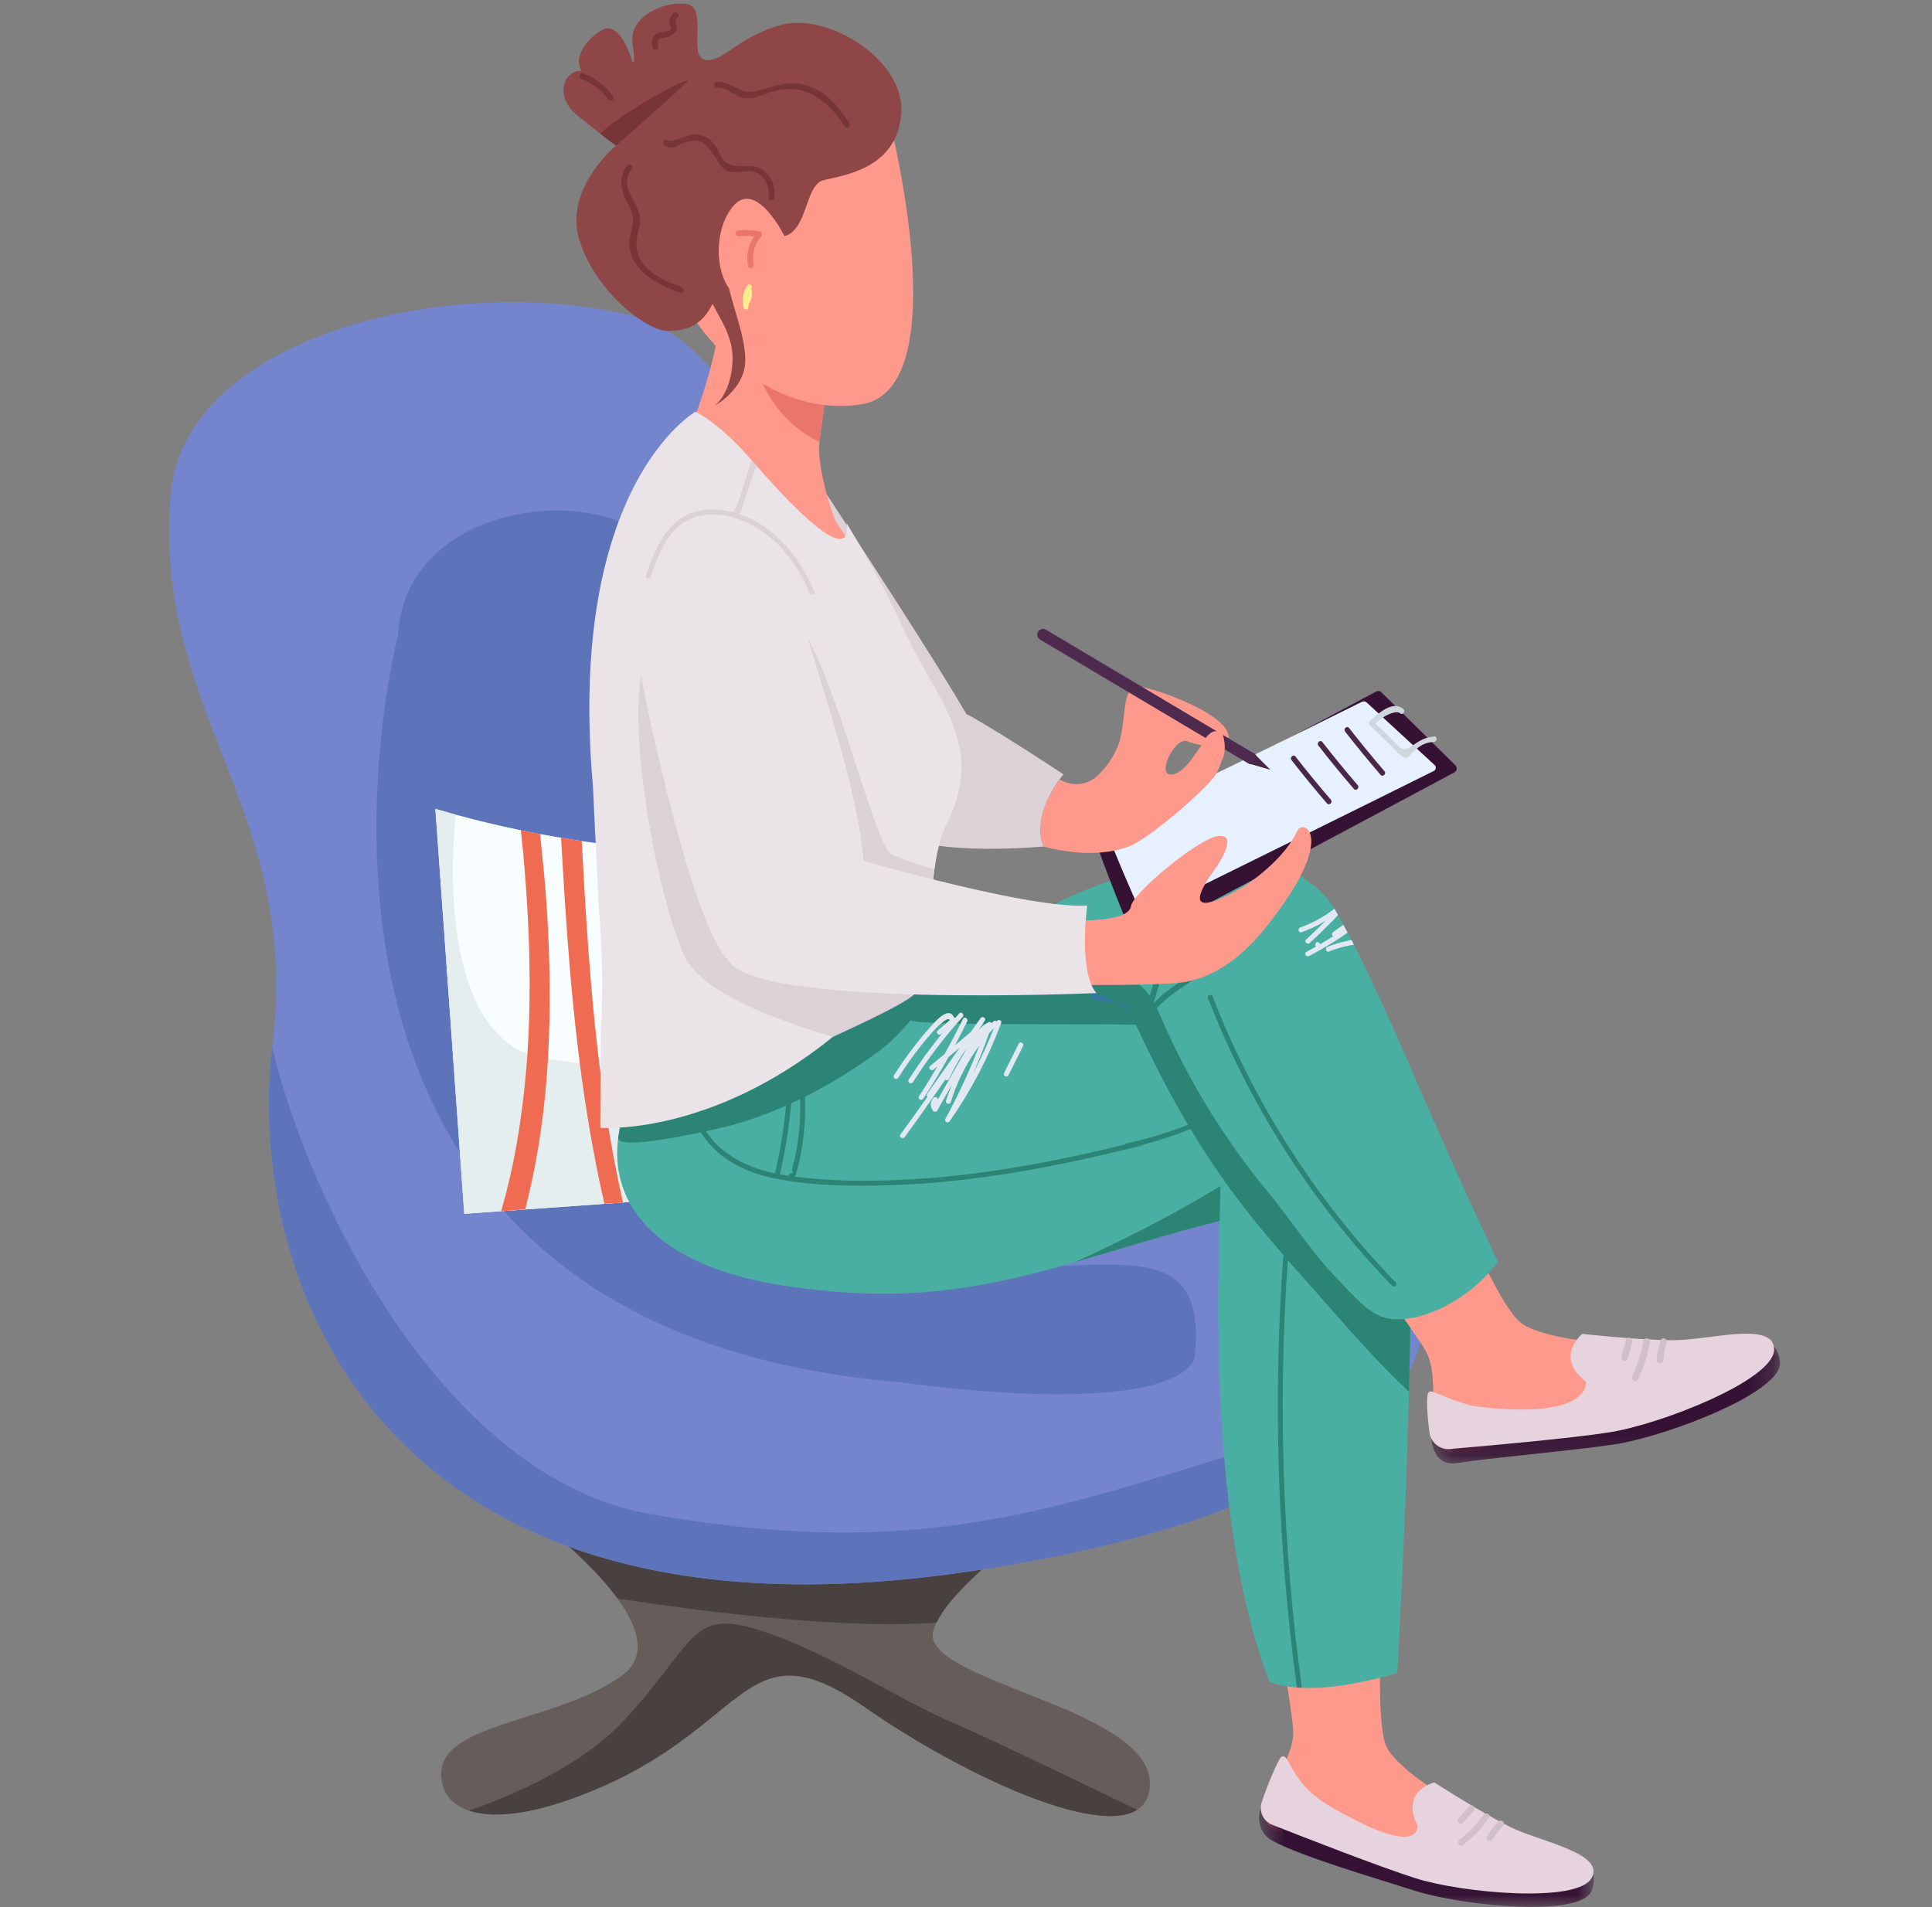 <svg width="79" height="78" viewBox="0 0 79 78" fill="none" xmlns="http://www.w3.org/2000/svg">
<rect x="0" y="0" width="79" height="78" fill="#808080" stroke="none"/>
<path d="M47.019 72.934C47.019 73.451 46.831 73.803 46.496 74.016C44.807 75.085 39.375 72.608 35.356 69.811C30.539 66.459 30.67 70.412 24.628 73.064C21.955 74.237 20.197 74.387 19.179 74.048C18.586 73.851 18.244 73.488 18.119 73.064C17.338 70.412 22.545 70.591 25.409 68.541C26.485 67.771 26.123 66.571 25.253 65.373C23.806 63.382 20.952 61.395 20.952 61.395C20.952 61.395 41.863 60.949 42.723 61.395C43.539 61.818 39.277 64.337 38.294 66.358C38.242 66.464 38.2 66.568 38.167 66.671C37.516 68.735 47.019 69.811 47.019 72.934Z" fill="#665C59"/>
<path d="M46.496 74.016C44.807 75.085 39.375 72.608 35.355 69.811C30.539 66.459 30.67 70.412 24.628 73.064C21.955 74.237 20.197 74.387 19.179 74.047C21.404 73.272 23.939 72.041 25.462 70.412C28.456 67.209 28.196 65.743 31.061 66.671C33.925 67.599 36.658 69.451 38.871 70.412C40.685 71.198 44.999 73.287 46.496 74.016Z" fill="#49413F"/>
<path d="M38.294 66.358C34.94 66.616 29.722 66.066 25.253 65.373C23.806 63.382 20.952 61.395 20.952 61.395C20.952 61.395 41.863 60.949 42.723 61.395C43.539 61.818 39.277 64.337 38.294 66.358Z" fill="#49413F"/>
<path d="M56.527 57.719C54.22 60.323 49.249 62.809 39.782 64.243C15.67 67.897 10.018 52.505 11.128 42.843C11.134 42.803 11.138 42.762 11.143 42.722C12.315 33.068 6.252 29.187 6.977 20.238C7.498 13.81 18.303 11.13 25.723 12.882C33.143 14.633 35.226 33.119 37.83 38.755C40.433 44.391 53.039 47.352 54.883 48.212C57.261 49.322 60.122 53.664 56.527 57.719Z" fill="#7485CE"/>
<path d="M16.275 25.984C16.275 25.984 8.88 54.25 36.918 56.539C36.918 56.539 46.551 57.971 48.634 55.889C48.794 55.729 48.841 55.582 48.855 55.445C49.523 48.823 42.603 53.808 37.203 50.439C36.623 50.077 46.31 50.159 44.143 47.269C39.775 41.443 29.518 34.235 27.611 23.751C26.829 19.457 16.592 19.803 16.275 25.984Z" fill="#5D73BA"/>
<path d="M56.527 57.719C54.22 60.323 49.249 62.809 39.782 64.243C15.67 67.897 10.018 52.505 11.128 42.843C12.752 49.527 18.289 60.456 26.569 61.915C39.782 64.243 44.979 60.721 56.527 57.719Z" fill="#5D73BA"/>
<path d="M39.17 48.202L38.289 48.265L37.385 48.329L35.195 48.485L34.43 48.539L33.107 48.634L32.292 48.691L30.171 48.843L29.371 48.9L28.006 48.997L27.085 49.063L25.474 49.177L24.716 49.231L21.474 49.462L20.493 49.531L18.984 49.639L17.803 33.082C18.072 33.16 18.35 33.239 18.636 33.317C19.456 33.54 20.345 33.757 21.297 33.953C21.555 34.008 21.818 34.06 22.086 34.11C22.366 34.162 22.652 34.214 22.942 34.263C23.22 34.309 23.501 34.354 23.787 34.396C24.572 34.513 25.392 34.613 26.242 34.691C26.515 34.716 26.791 34.739 27.07 34.759C27.352 34.78 27.637 34.798 27.925 34.814C28.124 34.824 28.321 34.833 28.516 34.841C28.788 34.853 29.058 34.861 29.324 34.866C29.886 34.879 30.436 34.881 30.972 34.872C31.241 34.868 31.508 34.862 31.771 34.854C32.227 34.838 32.671 34.816 33.105 34.788C33.377 34.772 33.644 34.752 33.906 34.731C34.9 34.649 35.83 34.541 36.691 34.416C36.926 34.382 37.154 34.346 37.378 34.31C37.442 34.802 37.505 35.294 37.568 35.786C37.902 38.37 38.235 40.955 38.568 43.54C38.768 45.094 38.969 46.648 39.17 48.202Z" fill="#F8FEFF"/>
<path d="M39.17 48.202L38.289 48.265L37.385 48.329L35.195 48.485L34.43 48.539L33.107 48.634L32.292 48.691L30.171 48.843L29.371 48.9L28.006 48.997L27.085 49.063L25.474 49.177L24.716 49.231L21.474 49.462L20.493 49.531L18.984 49.639L17.803 33.082C18.072 33.16 18.35 33.239 18.636 33.317C18.271 36.913 18.561 42.821 22.406 43.312C27.824 44.002 32.003 45.119 34.599 44.465C35.658 44.198 37.161 43.854 38.568 43.54C38.768 45.094 38.969 46.648 39.17 48.202Z" fill="#E4EEEF"/>
<path d="M22.406 43.311C22.292 45.292 22.02 47.261 21.543 49.188C21.52 49.279 21.498 49.37 21.474 49.461L20.493 49.531C20.736 48.69 20.934 47.837 21.092 46.976C21.824 42.961 21.758 38.85 21.385 34.8C21.359 34.524 21.329 34.241 21.297 33.953C21.555 34.008 21.818 34.06 22.086 34.11C22.192 35.157 22.303 36.204 22.367 37.255C22.489 39.27 22.522 41.295 22.406 43.311Z" fill="#EF6C52"/>
<path d="M23.787 34.396C24.051 39.343 24.378 44.349 25.474 49.177L24.715 49.231C24.654 48.963 24.594 48.694 24.537 48.425C23.733 44.639 23.352 40.788 23.103 36.933C23.046 36.043 22.992 35.153 22.942 34.263C23.22 34.309 23.501 34.354 23.787 34.396Z" fill="#EF6C52"/>
<path d="M28.006 48.997L27.085 49.062C27.112 48.533 27.126 48.001 27.126 47.469C27.131 43.527 26.508 39.62 26.298 35.69C26.28 35.371 26.261 35.036 26.242 34.691C26.515 34.716 26.791 34.739 27.07 34.759C27.106 37.843 27.582 40.943 27.824 44.002C27.956 45.662 28.041 47.332 28.006 48.997Z" fill="#EF6C52"/>
<path d="M30.092 47.729C30.119 48.098 30.145 48.469 30.171 48.843L29.371 48.899C29.323 48.277 29.281 47.655 29.236 47.034C29.082 44.871 28.938 42.708 28.809 40.545C28.697 38.644 28.598 36.743 28.516 34.841C28.788 34.853 29.058 34.861 29.323 34.866C29.329 35.029 29.337 35.192 29.344 35.355C29.525 39.484 29.791 43.608 30.092 47.729Z" fill="#EF6C52"/>
<path d="M33.106 48.633L32.292 48.691C32.001 45.097 31.546 41.518 31.213 37.928C31.12 36.911 31.037 35.891 30.971 34.872C31.241 34.868 31.508 34.861 31.771 34.853C32.03 39.079 32.604 43.276 33.003 47.488C33.04 47.87 33.075 48.252 33.106 48.633Z" fill="#EF6C52"/>
<path d="M34.599 44.465C34.766 45.809 34.966 47.15 35.195 48.485L34.43 48.539C33.831 45.08 33.428 41.587 33.223 38.082C33.159 36.985 33.134 35.886 33.104 34.788C33.377 34.771 33.643 34.752 33.906 34.73C33.942 35.881 33.961 37.032 34.027 38.182C34.147 40.282 34.337 42.377 34.599 44.465Z" fill="#EF6C52"/>
<path d="M38.289 48.264L37.384 48.329C37.382 44.044 36.727 39.788 36.688 35.503C36.684 35.141 36.685 34.777 36.69 34.415C36.926 34.382 37.154 34.346 37.378 34.31C37.441 34.802 37.505 35.293 37.568 35.786C37.577 39.936 38.198 44.122 38.289 48.264Z" fill="#EF6C52"/>
<path d="M28.349 42.401C28.349 42.401 45.053 35.395 49.677 35.544C54.3 35.694 55.791 37.471 54.598 40.706C53.405 43.943 42.865 47.222 38.888 47.818C34.911 48.414 23.974 48.015 28.349 42.401Z" fill="#2C8475"/>
<path d="M56.684 63.014C56.657 63.201 56.117 70.179 56.684 71.415C57.251 72.65 61.124 74.791 62.525 75.286C62.525 75.286 55.685 75.203 54.532 75.286C53.378 75.368 51.703 75.094 51.703 74.187C51.703 73.281 52.883 71.991 52.883 70.838C52.883 69.685 50.494 57.084 50.989 56.096C51.483 55.108 57.682 56.014 56.684 63.014Z" fill="#FF998C"/>
<mask id="mask0_113_329" style="mask-type:luminance" maskUnits="userSpaceOnUse" x="51" y="73" width="15" height="5">
<path d="M51.484 73.057H65.172V77.984H51.484V73.057Z" fill="white"/>
</mask>
<g mask="url(#mask0_113_329)">
<path d="M58.652 73.417C58.652 73.417 58.173 74.566 58.873 75.966C58.873 75.966 53.956 74.611 53.214 73.952C52.472 73.293 52.225 73.081 52.225 73.081C52.225 73.081 51.896 72.841 51.555 73.897C51.435 74.268 51.4 74.95 52.064 75.3C53.309 75.955 56.374 76.852 57.87 77.328C59.806 77.946 64.648 78.427 65.08 77.328C65.656 75.862 63.377 75.711 62.14 75.094C60.905 74.476 58.652 73.417 58.652 73.417Z" fill="#351234"/>
</g>
<path d="M58.652 72.897C58.652 72.897 57.252 73.227 57.952 74.627C57.952 74.627 58.246 76.145 54.316 73.829C53.007 73.058 52.769 72.068 52.558 71.864C52.507 71.815 52.427 71.816 52.377 71.866C52.261 71.982 51.805 73.037 51.588 73.712C51.468 74.082 51.658 74.483 52.02 74.625C53.328 75.142 56.373 76.332 57.869 76.809C59.806 77.427 64.503 77.839 65.079 76.809C65.656 75.78 62.978 75.327 61.742 74.709C60.506 74.091 58.652 72.897 58.652 72.897Z" fill="#E6D3DE"/>
<path d="M59.675 75.237C60.054 74.95 60.386 74.606 60.66 74.217C60.756 74.081 60.981 74.21 60.885 74.348C60.582 74.776 60.224 75.145 59.806 75.462C59.672 75.563 59.543 75.338 59.675 75.237Z" fill="#D1C0CA"/>
<path d="M60.807 75.098C60.939 74.877 61.097 74.675 61.279 74.493C61.397 74.375 61.581 74.558 61.462 74.677C61.295 74.844 61.153 75.026 61.032 75.228C60.946 75.372 60.721 75.242 60.807 75.098Z" fill="#D1C0CA"/>
<path d="M59.633 74.371C59.781 74.204 59.929 74.037 60.078 73.87C60.19 73.745 60.373 73.929 60.262 74.054C60.114 74.221 59.965 74.388 59.817 74.555C59.705 74.68 59.522 74.496 59.633 74.371Z" fill="#D1C0CA"/>
<path d="M32.094 52.583C36.537 53.247 39.63 52.878 43.928 51.625C45.846 51.064 47.761 50.47 49.69 49.976C50.878 49.67 52.08 49.319 53.103 48.639C53.113 48.633 53.121 48.626 53.131 48.62C55.109 47.279 57.649 43.585 54.523 42.401C53.949 42.183 52.533 42.058 50.74 41.987C50.734 41.987 50.728 41.987 50.728 41.987C49.639 41.945 48.409 41.922 47.146 41.909C42.683 41.86 37.82 41.941 37.238 41.731C37.201 41.717 37.165 41.702 37.127 41.684C36.124 41.212 34.774 39.2 33.121 39.346C31.406 39.495 26.633 42.401 26.633 42.401C26.633 42.401 25.586 44.3 25.281 46.524C24.905 49.264 26.864 51.803 32.094 52.583Z" fill="#4AAFA3"/>
<path d="M43.928 51.625C45.846 51.064 47.762 50.47 49.69 49.975C50.878 49.67 52.08 49.319 53.102 48.638C53.113 48.633 53.121 48.626 53.131 48.62L52.769 47.221C51.85 46.833 50.567 48.614 43.928 51.625Z" fill="#2C8475"/>
<path d="M51.915 68.789C52.256 68.911 52.632 68.981 53.03 69.011C53.096 69.017 53.165 69.022 53.236 69.024C54.533 69.082 56.01 68.751 57.134 68.416C57.134 68.416 57.413 63.647 57.572 58.339C57.587 57.871 57.601 57.394 57.613 56.917C57.615 56.869 57.615 56.82 57.617 56.772C57.736 52.12 57.736 47.376 57.358 45.274C57.348 45.205 57.334 45.143 57.322 45.082C57.314 45.047 57.308 45.013 57.298 44.977C57.296 44.965 57.292 44.952 57.29 44.94C57.262 44.823 57.237 44.722 57.209 44.639C56.879 43.631 56.182 42.987 55.364 42.581C55.317 42.557 55.269 42.534 55.222 42.513C55.123 42.466 55.022 42.423 54.919 42.383C54.804 42.341 54.689 42.301 54.572 42.262C54.568 42.26 54.566 42.26 54.562 42.26C54.501 42.242 54.441 42.224 54.38 42.207C54.265 42.173 54.147 42.145 54.028 42.119C53.982 42.109 53.935 42.1 53.889 42.09C53.844 42.083 53.798 42.072 53.751 42.064C52.561 41.842 51.423 41.914 50.955 41.963C50.841 41.973 50.767 41.984 50.74 41.988C50.734 41.988 50.728 41.988 50.728 41.988L50.13 46.748L49.956 48.139L49.9 48.588C49.894 49.204 49.849 50.355 49.829 51.846C49.764 56.247 49.906 63.603 51.915 68.789Z" fill="#4AAFA3"/>
<path d="M28.868 46.263C29.349 46.158 29.712 46.071 29.809 46.045C30.604 45.835 31.384 45.552 32.141 45.217C32.063 46.057 31.933 46.889 31.751 47.713C31.733 47.804 31.713 47.897 31.691 47.988C31.02 47.843 30.387 47.611 29.846 47.242C29.466 46.986 29.134 46.667 28.868 46.263ZM31.889 48.026C31.911 47.934 31.931 47.84 31.951 47.747C32.141 46.881 32.275 46.005 32.353 45.12C32.475 45.063 32.598 45.011 32.719 44.952C32.731 45.394 32.721 45.837 32.675 46.279C32.641 46.618 32.588 46.958 32.519 47.291C32.493 47.416 32.452 47.539 32.432 47.665C32.42 47.713 32.408 47.762 32.396 47.812C32.392 47.824 32.39 47.838 32.386 47.851C32.396 47.899 32.408 47.949 32.42 48C32.376 47.972 32.313 47.972 32.275 48.026C32.271 48.036 32.265 48.044 32.259 48.053C32.252 48.063 32.248 48.075 32.246 48.087C32.236 48.085 32.226 48.083 32.216 48.083C32.107 48.067 31.998 48.047 31.889 48.026ZM25.279 46.542C25.279 46.907 26.903 46.661 28.211 46.398C28.365 46.368 28.512 46.338 28.654 46.308C28.813 46.562 28.999 46.788 29.207 46.99C29.846 47.611 30.688 47.984 31.606 48.178C33.158 48.505 34.805 48.517 36.385 48.471C39.871 48.368 43.308 47.691 46.683 46.849C46.711 46.843 46.731 46.826 46.741 46.806C46.78 46.74 46.727 46.631 46.628 46.655C46.422 46.706 46.216 46.756 46.01 46.806C43.039 47.526 40.025 48.099 36.967 48.246C35.49 48.317 33.98 48.311 32.509 48.121C32.543 48.057 32.558 47.984 32.58 47.903C32.586 47.881 32.592 47.861 32.596 47.838C32.691 47.491 32.762 47.136 32.814 46.78C32.911 46.142 32.94 45.498 32.915 44.853C34.008 44.308 35.049 43.652 36.015 42.931C36.377 42.66 36.82 42.226 37.23 41.729C37.502 41.4 37.761 41.04 37.971 40.685C38.48 39.83 38.715 38.988 38.21 38.58C38.143 38.528 38.052 38.491 37.939 38.469C36.878 38.259 33.958 39.275 33.121 39.345C32.956 39.36 32.76 39.4 32.543 39.461C32.483 39.479 32.42 39.497 32.356 39.517C32.23 39.557 32.099 39.604 31.963 39.654C31.873 39.687 31.78 39.723 31.687 39.761C31.628 39.784 31.572 39.808 31.513 39.832C31.471 39.85 31.426 39.869 31.384 39.886C31.297 39.923 31.21 39.961 31.123 40C31.115 40.004 31.109 40.006 31.1 40.01C31.028 40.042 30.955 40.077 30.88 40.111C30.65 40.216 30.414 40.327 30.179 40.444C30.042 40.513 29.906 40.582 29.769 40.65C29.749 40.66 29.729 40.67 29.708 40.681C28.783 41.157 27.9 41.656 27.32 41.995C27.292 42.011 27.263 42.027 27.237 42.044C26.861 42.262 26.633 42.402 26.633 42.402C26.633 42.402 26.617 42.432 26.588 42.488C26.576 42.508 26.562 42.535 26.548 42.565C26.502 42.656 26.439 42.783 26.366 42.941C26.34 42.998 26.314 43.058 26.285 43.121C26.267 43.163 26.247 43.207 26.227 43.252C26.178 43.365 26.128 43.488 26.073 43.621C25.934 43.973 25.786 44.387 25.651 44.841C25.635 44.898 25.618 44.954 25.602 45.013C25.548 45.203 25.497 45.399 25.453 45.6C25.428 45.708 25.404 45.815 25.384 45.924C25.372 45.986 25.36 46.049 25.348 46.114C25.322 46.249 25.299 46.386 25.281 46.523C25.281 46.529 25.279 46.536 25.279 46.542Z" fill="#2C8475"/>
<path d="M46.127 46.952C47 46.764 47.851 46.505 48.681 46.174C49.11 46.887 49.532 47.536 49.956 48.139C50.785 49.323 51.621 50.339 52.507 51.361C52.485 51.377 52.468 51.401 52.466 51.436C52.048 57.297 52.238 63.189 53.03 69.011C53.096 69.017 53.166 69.022 53.236 69.023C52.44 63.233 52.252 57.37 52.66 51.539C53.349 52.326 54.069 53.124 54.84 54.007C56.099 55.445 56.983 56.318 57.613 56.917C57.615 56.869 57.615 56.82 57.617 56.772C57.736 52.12 57.736 47.376 57.358 45.274C57.348 45.205 57.334 45.142 57.322 45.082C57.314 45.047 57.308 45.013 57.298 44.977C57.296 44.965 57.292 44.952 57.29 44.94C57.096 44.276 56.784 43.672 56.271 43.205C55.995 42.953 55.688 42.747 55.364 42.581C55.317 42.557 55.269 42.534 55.222 42.513C55.123 42.466 55.022 42.423 54.919 42.383C54.804 42.341 54.689 42.301 54.572 42.262C54.568 42.26 54.566 42.26 54.562 42.26C54.501 42.242 54.441 42.224 54.38 42.207C54.265 42.173 54.147 42.145 54.028 42.119C53.982 42.109 53.935 42.1 53.889 42.09C53.844 42.083 53.798 42.072 53.751 42.064C53.077 41.947 52.381 41.921 51.716 41.937C51.464 41.943 51.209 41.953 50.955 41.963C49.68 42.016 48.378 42.074 47.196 41.735C46.842 41.632 46.501 41.494 46.173 41.311C47.016 43.177 47.806 44.698 48.576 46.001C47.762 46.319 46.929 46.572 46.072 46.758C45.945 46.784 46 46.98 46.127 46.952Z" fill="#2C8475"/>
<path d="M45.672 41.012C45.84 41.111 46.006 41.218 46.173 41.311C46.087 41.121 45.894 41.044 45.672 41.012Z" fill="#3778A0"/>
<path d="M45.672 41.012C45.339 40.808 44.997 40.624 44.614 40.606C44.563 41.062 45.187 40.937 45.672 41.012Z" fill="#3778A0"/>
<path d="M58.243 46.208C58.305 46.395 61.053 53.185 62.161 54.078C63.268 54.972 67.895 55.174 69.438 54.985C69.438 54.985 62.992 58.093 61.949 58.708C60.907 59.323 59.209 59.846 58.787 58.997C58.364 58.148 58.869 56.389 58.331 55.309C57.793 54.228 49.679 43.535 49.681 42.379C49.684 41.223 55.914 39.184 58.243 46.208Z" fill="#FF998C"/>
<mask id="mask1_113_329" style="mask-type:luminance" maskUnits="userSpaceOnUse" x="58" y="54" width="15" height="6">
<path d="M58.454 54.727H72.786V59.864H58.454V54.727Z" fill="white"/>
</mask>
<g mask="url(#mask1_113_329)">
<path d="M64.938 55.038C64.938 55.038 64.496 55.471 65.805 56.456C65.805 56.456 64.056 58.95 60.092 58.073C59.079 57.848 58.76 57.717 58.76 57.717C58.76 57.717 58.339 57.645 58.513 58.794C58.573 59.197 58.73 59.964 59.56 59.836C61.014 59.611 64.405 59.317 66.029 59.068C68.131 58.744 72.891 56.939 72.784 55.709C72.641 54.066 70.434 54.986 68.988 54.983C67.542 54.981 64.938 55.038 64.938 55.038Z" fill="#351234"/>
</g>
<path d="M64.696 54.551C64.696 54.551 63.537 55.512 64.846 56.497C64.846 56.497 65.136 58.093 60.396 57.522C59.815 57.452 58.847 57.002 58.555 56.909C58.484 56.886 58.41 56.924 58.386 56.995C58.332 57.157 58.346 57.871 58.456 58.605C58.517 59.007 58.882 59.294 59.288 59.259C60.754 59.134 64.162 58.831 65.787 58.581C67.889 58.258 72.481 56.455 72.542 55.222C72.603 53.989 69.882 54.812 68.436 54.809C66.99 54.806 64.696 54.551 64.696 54.551Z" fill="#E6D3DE"/>
<path d="M66.745 56.267C66.967 55.821 67.117 55.344 67.192 54.852C67.219 54.68 67.491 54.696 67.464 54.87C67.38 55.411 67.216 55.925 66.973 56.416C66.895 56.573 66.668 56.422 66.745 56.267Z" fill="#D1C0CA"/>
<path d="M67.741 55.608C67.762 55.34 67.816 55.077 67.901 54.823C67.957 54.657 68.215 54.743 68.159 54.909C68.08 55.143 68.032 55.38 68.013 55.627C67.999 55.8 67.728 55.783 67.741 55.608Z" fill="#D1C0CA"/>
<path d="M66.302 55.475C66.363 55.249 66.425 55.024 66.486 54.798C66.532 54.629 66.789 54.716 66.743 54.885C66.682 55.11 66.621 55.336 66.56 55.562C66.514 55.73 66.256 55.644 66.302 55.475Z" fill="#D1C0CA"/>
<path d="M41.734 38.154C41.744 38.275 42.419 38.495 43.3 38.815C43.632 38.935 44.009 39.063 44.393 39.202C45.066 39.447 45.909 39.703 46.472 40.163C47.047 40.632 47.209 40.995 47.499 41.665C48.61 44.223 50.084 46.621 51.863 48.769C52.716 49.799 53.679 51.264 54.614 52.224C55.119 52.743 55.711 53.486 56.384 53.801C56.398 53.807 56.411 53.813 56.425 53.819C56.703 53.938 57.045 53.976 57.421 53.942C57.441 53.94 57.462 53.938 57.482 53.936C57.544 53.93 57.607 53.92 57.672 53.912C58.106 53.839 58.579 53.679 59.047 53.443C59.359 53.288 59.668 53.1 59.963 52.88C60.285 52.644 60.59 52.373 60.862 52.07C60.963 51.959 61.06 51.842 61.154 51.722C61.186 51.68 61.27 51.642 61.248 51.595C58.484 45.784 57.045 41.925 55.36 38.634C55.328 38.57 55.295 38.507 55.263 38.445C55.208 38.341 55.156 38.241 55.103 38.139C55.047 38.033 54.988 37.926 54.931 37.819C54.859 37.685 54.786 37.552 54.713 37.421C54.666 37.34 54.622 37.261 54.578 37.182C54.574 37.176 54.569 37.168 54.565 37.162C54.266 36.643 53.755 36.187 53.172 35.835C52.895 35.669 52.599 35.526 52.303 35.413C52.214 35.377 52.125 35.347 52.036 35.318C51.795 35.237 51.557 35.179 51.326 35.145C51.286 35.136 51.245 35.13 51.205 35.124C50.924 35.088 50.621 35.072 50.306 35.074C50.195 35.074 50.082 35.078 49.967 35.084C49.31 35.11 48.6 35.207 47.883 35.355C47.507 35.429 47.127 35.518 46.751 35.619C46.497 35.688 46.244 35.758 45.995 35.835C45.794 35.898 45.595 35.96 45.4 36.029C45.099 36.13 44.806 36.237 44.523 36.346C44.086 36.516 43.682 36.694 43.322 36.869C43.255 36.902 43.191 36.934 43.126 36.968C42.75 37.162 42.435 37.354 42.201 37.532C42.174 37.552 42.148 37.572 42.124 37.592C41.861 37.804 41.72 37.999 41.734 38.154Z" fill="#4AAFA3"/>
<path d="M46.687 41.696C46.717 41.638 46.754 41.585 46.787 41.531C46.785 41.515 46.786 41.498 46.792 41.48C46.983 40.832 47.174 40.183 47.365 39.535C47.407 39.39 47.634 39.452 47.591 39.598C47.451 40.075 47.31 40.551 47.17 41.028C47.319 40.869 47.48 40.721 47.655 40.583C47.853 40.427 48.061 40.284 48.269 40.142C48.364 40.077 48.802 39.849 48.932 39.707C48.931 39.694 48.93 39.679 48.934 39.664C48.936 39.657 48.938 39.649 48.94 39.642C48.956 39.577 49.024 39.548 49.084 39.56C49.094 39.562 49.104 39.564 49.114 39.566C49.18 39.579 49.206 39.652 49.196 39.711C49.174 39.835 49.039 39.896 48.944 39.963C48.706 40.133 48.461 40.293 48.22 40.46C47.687 40.831 47.196 41.23 46.891 41.814C46.82 41.948 46.617 41.83 46.687 41.696Z" fill="#2C8475"/>
<path d="M40.439 42.265C40.504 42.19 40.574 42.118 40.642 42.046C40.396 42.673 40.117 43.284 39.804 43.877C40.035 43.348 40.245 42.809 40.439 42.265ZM36.993 46.501C37.56 45.727 38.111 44.941 38.655 44.151C38.699 44.191 38.771 44.197 38.803 44.129C38.959 43.801 39.132 43.482 39.321 43.173C39.392 43.068 39.465 42.964 39.536 42.858C39.48 42.962 39.424 43.065 39.368 43.165C39.028 43.764 38.689 44.364 38.349 44.963C38.356 44.879 38.222 44.819 38.157 44.908C38.028 45.083 38.027 45.238 38.148 45.419C38.189 45.48 38.284 45.488 38.323 45.419C38.521 45.069 38.719 44.72 38.917 44.371C38.831 44.583 38.751 44.798 38.683 45.019C38.644 45.143 38.839 45.196 38.878 45.072C39.136 44.233 39.53 43.46 40.042 42.764C39.648 43.79 39.188 44.787 38.659 45.753C38.596 45.868 38.76 45.96 38.833 45.855C39.705 44.606 40.408 43.261 40.94 41.835C40.984 41.717 40.803 41.665 40.751 41.772C40.715 41.74 40.661 41.731 40.617 41.775C40.596 41.797 40.577 41.82 40.555 41.842C40.527 41.8 40.466 41.778 40.417 41.805C40.255 41.894 40.122 42.012 40.004 42.145C40.092 42.011 40.181 41.878 40.267 41.743C40.339 41.633 40.167 41.537 40.093 41.641L39.696 42.205C39.48 42.385 39.265 42.566 39.05 42.746C39.222 42.424 39.391 42.099 39.551 41.77C39.608 41.653 39.433 41.551 39.376 41.668C39.14 42.154 38.888 42.632 38.625 43.103C38.428 43.268 38.231 43.433 38.033 43.598C37.934 43.682 38.078 43.824 38.176 43.741C38.229 43.697 38.281 43.653 38.334 43.609C38.092 44.022 37.843 44.431 37.58 44.832C37.509 44.941 37.684 45.042 37.754 44.934C38.119 44.378 38.461 43.81 38.785 43.231C38.937 43.103 39.09 42.976 39.242 42.848L37.908 44.738C37.875 44.784 37.891 44.828 37.924 44.855C37.56 45.373 37.192 45.889 36.818 46.399C36.741 46.505 36.917 46.605 36.993 46.501Z" fill="#E2E8F2"/>
<path d="M36.553 43.979C37.023 43.24 37.549 42.538 38.139 41.89C38.326 41.684 38.82 41.158 39.011 41.611C39.03 41.611 39.047 41.618 39.063 41.628C39.116 41.568 39.166 41.505 39.22 41.446C39.308 41.349 39.45 41.493 39.363 41.589C38.61 42.422 37.932 43.312 37.329 44.259C37.26 44.368 37.085 44.267 37.155 44.157C37.58 43.489 38.044 42.852 38.542 42.241C38.523 42.257 38.503 42.274 38.484 42.29C38.385 42.374 38.242 42.232 38.341 42.147C38.506 42.005 38.672 41.863 38.838 41.721C38.768 41.518 38.213 42.108 38.166 42.162C37.993 42.356 37.825 42.555 37.663 42.759C37.327 43.182 37.017 43.624 36.727 44.081C36.658 44.19 36.483 44.089 36.553 43.979Z" fill="#E2E8F2"/>
<path d="M41.06 43.876C41.259 43.478 41.458 43.079 41.658 42.681C41.716 42.564 41.89 42.666 41.832 42.783C41.633 43.181 41.433 43.58 41.234 43.978C41.176 44.095 41.002 43.992 41.06 43.876Z" fill="#E2E8F2"/>
<path d="M53.523 39.099C54.016 38.844 54.491 38.562 54.946 38.251C54.998 38.216 55.051 38.18 55.103 38.14C55.047 38.033 54.988 37.925 54.931 37.819C54.905 37.837 54.877 37.857 54.851 37.875C54.738 37.956 54.626 38.037 54.513 38.118C54.447 38.163 54.463 38.251 54.509 38.291C54.333 38.402 54.156 38.513 53.975 38.618C53.97 38.572 53.939 38.529 53.881 38.529C53.778 38.529 53.757 38.653 53.816 38.707C53.685 38.782 53.556 38.857 53.422 38.925C53.307 38.984 53.408 39.16 53.523 39.099Z" fill="#E2E8F2"/>
<path d="M53.221 38.124C53.567 38 53.895 37.845 54.202 37.657C53.945 37.917 53.682 38.174 53.41 38.421C53.313 38.509 53.456 38.651 53.553 38.564C53.941 38.211 54.315 37.843 54.675 37.461C54.689 37.447 54.701 37.433 54.713 37.421C54.666 37.34 54.622 37.261 54.578 37.182C54.574 37.176 54.57 37.168 54.565 37.162C54.547 37.176 54.529 37.19 54.509 37.205C54.107 37.511 53.656 37.756 53.167 37.93C53.046 37.972 53.098 38.168 53.221 38.124Z" fill="#E2E8F2"/>
<path d="M54.34 38.913C54.553 38.829 54.768 38.76 54.988 38.708C55.111 38.677 55.234 38.653 55.36 38.635C55.328 38.57 55.295 38.508 55.263 38.445C55.168 38.461 55.071 38.479 54.976 38.503C54.743 38.556 54.513 38.629 54.287 38.72C54.168 38.768 54.22 38.962 54.34 38.913Z" fill="#E2E8F2"/>
<path d="M49.586 40.753C51.271 45.107 53.821 49.088 57.068 52.444C57.159 52.538 57.016 52.681 56.926 52.587C53.653 49.205 51.089 45.194 49.391 40.807C49.344 40.686 49.539 40.633 49.586 40.753Z" fill="#2C8475"/>
<path d="M43.486 31.669C43.486 31.669 42.144 33.204 42.666 34.62C42.666 34.62 38.282 35.026 36.807 34.13C35.333 33.233 38.117 28.39 39.683 29.284C41.249 30.178 43.486 31.669 43.486 31.669Z" fill="#DBD1D7"/>
<path d="M33.812 20.23C33.812 20.23 39.979 29.582 40.13 30.402C40.28 31.221 37.829 36.101 36.477 34.95C35.125 33.798 30.924 20.121 33.812 20.23Z" fill="#DBD1D7"/>
<path d="M27.453 19.204C27.453 19.204 35.017 25.012 35.433 25.11C37.533 25.605 34.462 21.892 34.166 21.295C34.057 21.081 33.378 19.099 33.507 18.063C33.738 16.211 34.166 13.854 34.166 13.854L33.126 12.816L29.692 9.383C29.951 14.802 27.453 19.204 27.453 19.204Z" fill="#FF998C"/>
<path d="M30.474 13.034C30.474 13.034 30.625 16.74 33.507 18.063C33.738 16.211 34.166 13.854 34.166 13.854L33.126 12.816C31.692 12.736 30.474 13.034 30.474 13.034Z" fill="#EA756C"/>
<path d="M36.402 5.06C36.402 5.06 39.162 15.942 35.209 16.538C31.257 17.134 28.42 13.408 28.122 12.513C27.823 11.619 27.081 8.712 29.02 6.327C30.959 3.942 34.762 2.078 36.402 5.06Z" fill="#FF998C"/>
<path d="M25.189 5.949C25.189 5.949 25.189 5.952 25.192 5.952C24.954 6.153 23.116 7.804 23.675 9.756C24.272 11.843 26.404 13.533 27.305 13.533C29.094 13.535 29.111 12.188 29.741 11.196C30.307 10.306 30.625 9.991 31.657 9.759C31.793 9.728 31.934 9.695 32.078 9.657C33.021 9.408 32.922 7.568 33.667 7.371C34.415 7.171 36.651 6.948 36.85 4.687C37.048 2.427 33.818 0.514 31.977 1.01C30.138 1.508 29.59 2.551 28.845 2.45C28.1 2.351 28.97 0.314 28.088 0.166C27.204 0.016 25.713 0.662 25.864 1.755C26.012 2.849 25.852 2.502 25.852 2.502C25.852 2.502 25.464 1.111 24.818 1.16C24.496 1.184 23.327 2.103 23.774 2.899C23.101 2.849 22.608 3.916 23.625 4.736C24.016 5.051 24.314 5.289 24.542 5.467C24.916 5.759 25.102 5.895 25.189 5.949Z" fill="#8E4746"/>
<path d="M29.319 3.348C29.875 3.313 30.213 3.835 30.789 3.747C31.383 3.656 31.864 3.373 32.486 3.408C33.557 3.469 34.189 4.208 34.739 5.046C34.822 5.174 34.618 5.292 34.536 5.165C33.833 4.094 32.956 3.378 31.614 3.738C31.21 3.846 30.83 4.084 30.398 3.998C30.005 3.92 29.739 3.556 29.319 3.584C29.168 3.593 29.168 3.358 29.319 3.348Z" fill="#773535"/>
<path d="M27.284 5.741C27.479 5.86 28.073 5.516 28.327 5.496C28.509 5.482 28.686 5.515 28.847 5.598C29.016 5.685 29.141 5.817 29.254 5.967C29.388 6.145 29.488 6.496 29.662 6.627C30.109 6.962 30.747 6.611 31.229 6.974C31.581 7.24 31.709 7.653 31.662 8.077C31.645 8.226 31.41 8.227 31.427 8.077C31.471 7.682 31.348 7.293 30.976 7.09C30.614 6.892 30.415 7.056 30.064 7.045C29.77 7.035 29.636 6.981 29.459 6.746C29.016 6.157 28.831 5.459 27.88 5.877C27.601 6 27.449 6.117 27.165 5.944C27.036 5.866 27.154 5.662 27.284 5.741Z" fill="#773535"/>
<path d="M27.033 1.319C27.133 1.308 27.378 1.299 27.424 1.178C27.445 1.122 27.389 1.033 27.38 0.979C27.349 0.806 27.419 0.646 27.55 0.536C27.666 0.439 27.832 0.604 27.717 0.702C27.514 0.873 27.688 0.972 27.682 1.159C27.678 1.265 27.599 1.342 27.522 1.402C27.426 1.477 27.313 1.523 27.195 1.543C27.11 1.558 27.041 1.54 26.966 1.591C26.854 1.666 26.886 1.764 26.914 1.89C26.947 2.037 26.721 2.1 26.687 1.952C26.615 1.629 26.673 1.36 27.033 1.319Z" fill="#773535"/>
<path d="M23.834 3C24.34 3.188 24.759 3.507 25.075 3.944C25.164 4.067 24.96 4.184 24.872 4.063C24.595 3.679 24.215 3.391 23.771 3.227C23.631 3.175 23.692 2.948 23.834 3Z" fill="#773535"/>
<path d="M24.542 5.467C24.916 5.759 25.102 5.895 25.189 5.949C25.198 5.942 25.206 5.938 25.21 5.935C25.215 5.933 25.217 5.93 25.217 5.93C25.217 5.93 27.11 4.283 28.088 3.345C28.467 2.986 25.551 4.483 24.542 5.467Z" fill="#773535"/>
<path d="M25.634 6.786C25.724 6.668 25.929 6.784 25.837 6.905C25.187 7.747 26.348 8.367 26.154 9.21C25.993 9.902 25.891 10.395 26.448 10.959C26.838 11.353 27.378 11.56 27.883 11.757C28.023 11.812 27.962 12.039 27.821 11.984C26.907 11.628 25.731 11.078 25.739 9.923C25.741 9.574 25.903 9.293 25.884 8.938C25.863 8.552 25.667 8.376 25.53 8.034C25.358 7.607 25.345 7.159 25.634 6.786Z" fill="#773535"/>
<path d="M30.075 8.899C30.075 8.899 28.5 10.301 28.759 11.47C29.018 12.638 30.026 13.438 29.951 14.802C29.877 16.166 29.206 16.603 29.206 16.603C29.206 16.603 30.438 15.942 30.474 14.787C30.511 13.632 29.716 12.041 29.741 11.197C29.765 10.352 30.836 9.67 30.836 9.67L30.075 8.899Z" fill="#8E4746"/>
<path d="M32.077 9.656C32.077 9.656 30.907 7.271 29.951 8.464C28.995 9.656 29.319 12.041 30.474 12.24C31.63 12.439 32.176 11.147 32.077 9.656Z" fill="#FF998C"/>
<path d="M30.188 9.418C30.483 9.398 30.774 9.414 31.066 9.46C31.128 9.469 31.151 9.514 31.149 9.561C31.161 9.598 31.159 9.639 31.126 9.676C30.848 9.991 30.735 10.401 30.815 10.814C30.843 10.962 30.616 11.025 30.588 10.877C30.504 10.445 30.593 10.023 30.836 9.67C30.621 9.647 30.405 9.638 30.188 9.653C30.037 9.663 30.038 9.428 30.188 9.418Z" fill="#EA756C"/>
<path d="M30.555 11.679C30.626 11.571 30.801 11.672 30.73 11.781C30.726 11.787 30.724 11.793 30.72 11.799C30.721 11.803 30.724 11.805 30.725 11.809C30.78 12.026 30.743 12.237 30.626 12.417C30.616 12.475 30.606 12.531 30.596 12.588C30.578 12.688 30.424 12.68 30.401 12.588C30.323 12.273 30.376 11.951 30.555 11.679Z" fill="#FFEC8F"/>
<path d="M24.246 32.169L24.485 37.15C24.636 38.869 24.663 40.595 24.563 42.318L24.547 46.124C24.547 46.124 29.019 46.485 34.059 42.401C35.465 41.262 37.034 40.993 37.339 40.694C38.024 40.028 37.919 37.574 38.21 35.559C38.311 34.843 38.46 34.185 38.715 33.68C39.683 31.745 39.438 30.202 38.21 28.091C36.607 25.338 36.86 25.112 34.615 21.388C34.641 21.513 35.078 23.783 30.943 19.061C30.879 18.986 30.81 18.907 30.741 18.828L30.735 18.823C29.347 17.223 28.435 16.841 28.435 16.841C28.435 16.841 23.161 19.835 24.246 32.169Z" fill="#EAE4E8"/>
<path d="M27.961 39.048C28.577 40.472 31.37 41.612 34.06 42.401C35.706 41.651 37.034 40.993 37.34 40.695C38.024 40.028 37.918 37.574 38.21 35.558C37.556 35.361 36.879 35.135 36.477 34.95C35.809 34.642 34.496 28.841 33.031 26.098C31.376 22.999 29.877 21.25 27.961 23.47C27.935 23.503 26.383 27.011 26.369 27.047C25.572 29.136 26.708 36.141 27.961 39.048Z" fill="#DBD1D7"/>
<path d="M59.474 31.584C57.882 32.448 48.022 37.691 46.583 38.456C46.489 38.506 46.373 38.465 46.333 38.366C45.986 37.518 44.563 34.016 44.786 34.16C45.023 34.313 55.08 28.921 56.276 28.279C56.345 28.242 56.43 28.255 56.486 28.311L59.512 31.299C59.598 31.384 59.58 31.527 59.474 31.584Z" fill="#351234"/>
<path d="M58.626 31.53C57.172 32.262 48.166 36.704 46.852 37.352C46.767 37.395 46.66 37.359 46.623 37.275C46.303 36.55 44.99 33.557 45.194 33.68C45.411 33.812 54.597 29.244 55.69 28.7C55.753 28.668 55.83 28.68 55.882 28.727L58.661 31.287C58.74 31.36 58.723 31.482 58.626 31.53Z" fill="#E6F0FF"/>
<path d="M56.008 29.493C56.331 29.205 56.933 28.623 57.378 28.992C57.485 29.081 57.367 29.265 57.258 29.174C57.085 29.031 56.658 29.261 56.511 29.367C56.417 29.434 56.329 29.506 56.243 29.58C56.461 29.791 56.679 30.003 56.897 30.214C57.104 30.415 57.318 30.762 57.596 30.593C57.971 30.364 58.174 30.155 58.643 30.121C58.783 30.111 58.77 30.329 58.632 30.34C58.092 30.379 57.904 30.646 57.556 30.975C57.531 31 57.482 31.014 57.449 30.998C57.223 30.892 57.059 30.674 56.882 30.503C56.588 30.218 56.294 29.933 56 29.648C55.958 29.607 55.966 29.531 56.008 29.493Z" fill="#D0D6DD"/>
<path d="M55.165 29.773C55.633 30.373 56.116 30.963 56.613 31.541C56.705 31.647 56.543 31.794 56.451 31.687C55.954 31.109 55.471 30.52 55.002 29.919C54.916 29.809 55.078 29.662 55.165 29.773Z" fill="#492749"/>
<path d="M54.071 30.345C54.54 30.946 55.022 31.536 55.519 32.113C55.611 32.22 55.449 32.366 55.357 32.26C54.86 31.682 54.377 31.092 53.909 30.491C53.823 30.381 53.985 30.234 54.071 30.345Z" fill="#492749"/>
<path d="M52.973 30.941C53.442 31.542 53.924 32.131 54.422 32.709C54.513 32.815 54.351 32.962 54.259 32.855C53.763 32.277 53.28 31.688 52.811 31.087C52.725 30.976 52.887 30.829 52.973 30.941Z" fill="#492749"/>
<path d="M31.76 22.449C32.114 22.984 32.363 23.58 32.511 24.204C33.188 27.082 35.337 32.616 35.338 35.908C35.338 38.228 31.323 40.688 29.783 39.271C28.243 37.856 25.953 27.133 25.738 24.737C25.408 21.038 28.808 17.987 31.76 22.449Z" fill="#EAE4E8"/>
<path d="M53.037 33.997C53.279 33.46 54.598 34.129 52.212 37.334C51.773 37.923 50.448 39.84 48.408 40.166C47.09 40.376 40.728 40.239 40.728 40.239L39.684 37.056C39.747 37.31 46.073 38.241 46.246 37.056C46.323 36.526 48.931 34.352 49.751 34.203C50.571 34.054 50.049 35.023 49.676 35.545C49.303 36.066 48.095 37.79 50.645 36.378C51.323 36.003 52.59 34.992 53.037 33.997Z" fill="#FF998C"/>
<path d="M34.166 34.874C34.166 34.874 41.846 37.184 44.456 37.036C44.456 37.036 44.083 39.719 44.829 40.613C44.829 40.613 30.827 41.234 29.783 39.271C28.739 37.309 34.166 34.874 34.166 34.874Z" fill="#EAE4E8"/>
<path d="M26.604 23.593C26.845 22.904 27.096 22.178 27.621 21.647C28.253 21.006 29.108 20.925 29.951 21.155C31.468 21.573 32.513 22.84 33.105 24.242C33.154 24.359 33.35 24.306 33.299 24.187C32.711 22.796 31.683 21.517 30.23 21.032C30.268 20.976 30.298 20.909 30.321 20.843C30.529 20.238 30.686 19.645 30.943 19.061C30.879 18.986 30.81 18.908 30.741 18.829L30.735 18.823C30.581 19.308 30.428 19.786 30.418 19.814C30.383 19.915 30.064 20.992 29.979 20.936C29.943 20.909 29.908 20.915 29.88 20.933C29.813 20.917 29.749 20.901 29.68 20.889C28.916 20.752 28.172 20.867 27.587 21.398C26.966 21.961 26.679 22.771 26.41 23.541C26.368 23.664 26.562 23.717 26.604 23.593Z" fill="#DBD1D7"/>
<path d="M48.556 30.315C48.7 30.374 48.907 30.435 49.13 30.475C48.798 30.945 48.422 31.578 47.962 31.668C47.214 31.818 48.035 30.103 48.556 30.315ZM42.597 34.383C42.609 34.434 42.621 34.484 42.637 34.535C42.647 34.563 42.657 34.591 42.666 34.619C43.098 34.734 43.997 34.938 44.963 34.868C45.159 34.853 45.359 34.827 45.557 34.789C45.763 34.747 45.969 34.69 46.169 34.613C46.974 34.308 49.132 32.432 49.617 31.808C49.627 31.798 49.633 31.79 49.639 31.781C49.675 31.733 49.71 31.679 49.742 31.622C49.825 31.478 49.889 31.315 49.936 31.147C49.936 31.146 49.938 31.146 49.938 31.143C49.989 30.966 50.019 30.784 50.027 30.616C50.029 30.562 50.029 30.509 50.027 30.459C50.043 30.451 50.059 30.444 50.075 30.435C50.169 30.384 50.227 30.305 50.235 30.192C50.241 30.125 50.231 30.049 50.197 29.958C49.908 29.164 47.64 28.289 46.723 28.104C46.697 28.098 46.673 28.094 46.65 28.089C46.408 28.049 46.258 28.142 46.161 28.318C45.907 28.772 45.992 29.778 45.722 30.475C45.531 30.978 45.219 31.406 44.864 31.738C44.44 32.127 43.807 32.169 43.328 31.875C43.092 32.196 42.669 32.86 42.568 33.605C42.534 33.858 42.538 34.121 42.597 34.383Z" fill="#FF998C"/>
<path d="M51.16 31.252C51.24 31.252 51.318 31.211 51.362 31.137C51.429 31.025 51.393 30.881 51.281 30.815L42.769 25.752C42.657 25.686 42.513 25.723 42.447 25.834C42.38 25.946 42.416 26.09 42.528 26.156L51.04 31.219C51.078 31.241 51.119 31.252 51.16 31.252Z" fill="#4F2A4F"/>
<path d="M51.28 30.815L51.948 31.482L51.04 31.219C51.283 31.072 51.363 30.938 51.28 30.815Z" fill="#492749"/>
<path d="M50.003 30.055C50.003 30.055 50.217 30.665 49.937 31.148C49.657 31.631 49.131 30.475 49.131 30.475C49.131 30.475 49.535 29.543 50.003 30.055Z" fill="#FF998C"/>
</svg>
